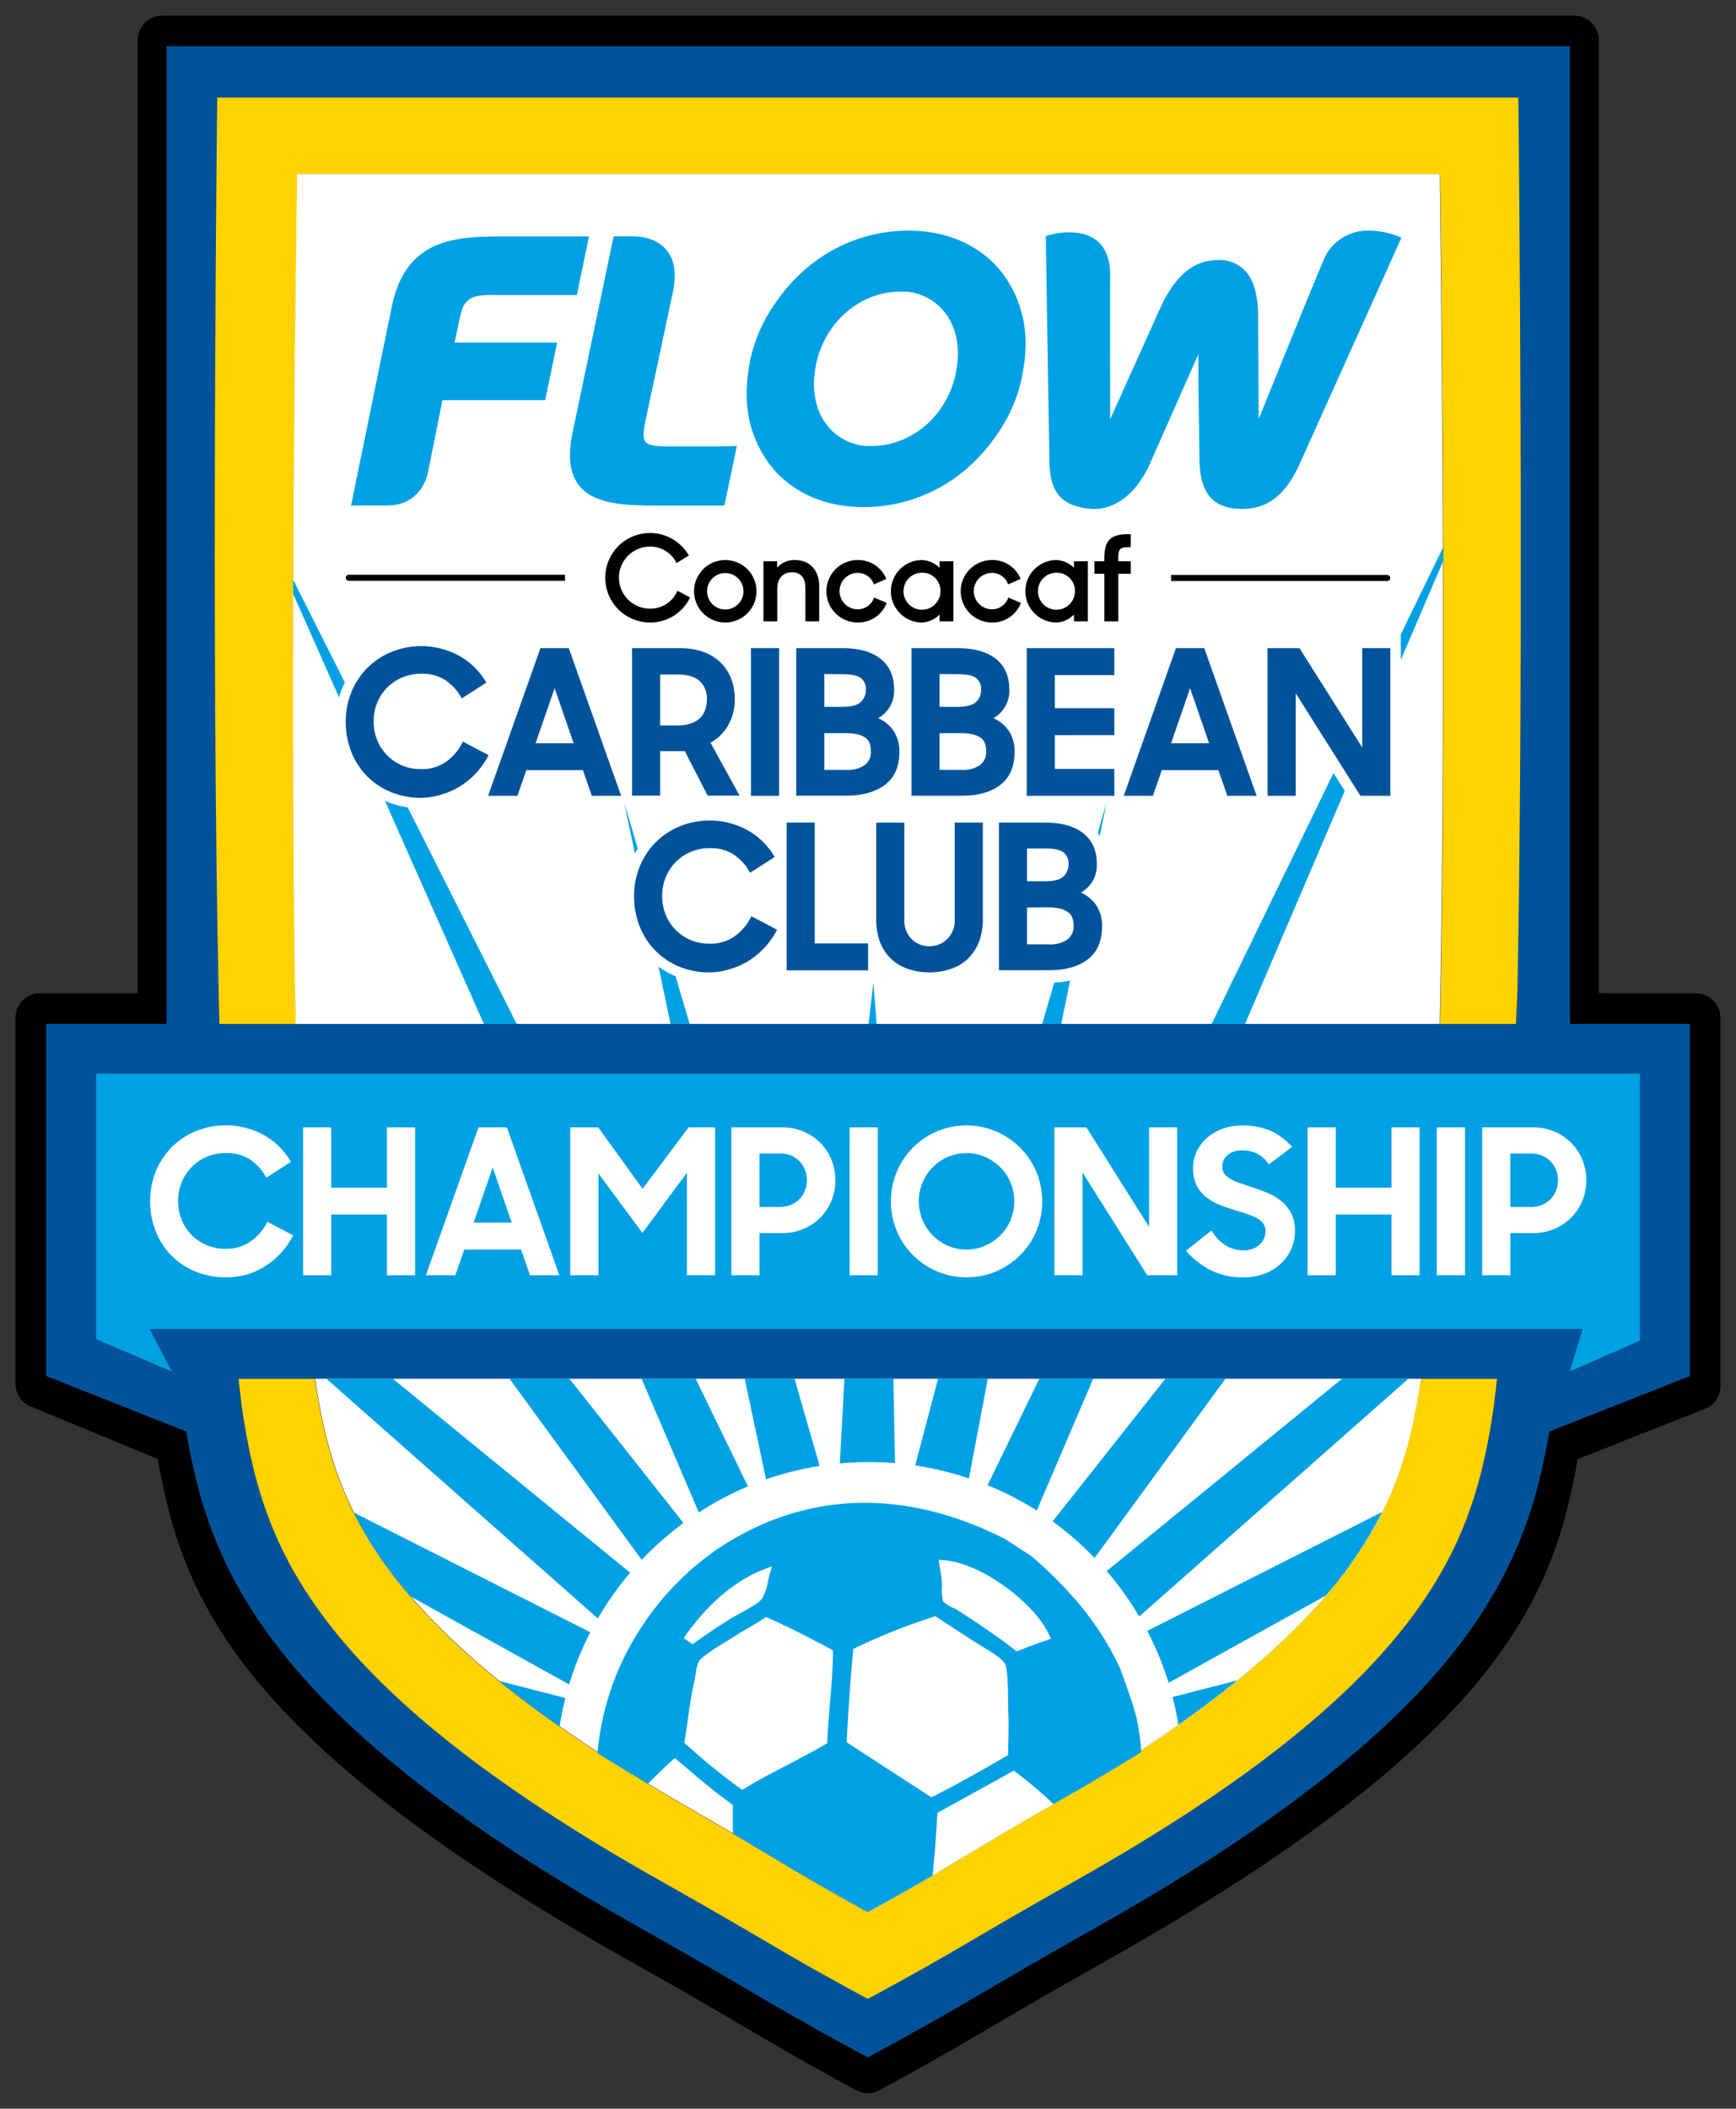 <svg xmlns="http://www.w3.org/2000/svg" viewBox="0 0 480.44 583.37"><rect x="0" y="0" width="480.44" height="583.37" fill="#333333" stroke="none"/><defs><style>.cls-1{fill:#00539b;}.cls-2{fill:#ffd200;}.cls-3{fill:#fff;}.cls-4{fill:#00a1e4;}</style></defs><g id="Logo_-_LB" data-name="Logo - LB"><path d="M469.31,274.77H442.48V11.13a6.81,6.81,0,0,0-6.82-6.81H44.9a6.81,6.81,0,0,0-6.81,6.81V274.77h-27a6.81,6.81,0,0,0-6.81,6.81V382.81a6.81,6.81,0,0,0,4.61,6.45l34.81,14.37v0C50.36,442,65.64,481.3,174.13,542.42c35.56,20,36.24,21.41,62.78,35.81a6.83,6.83,0,0,0,6.51,0c26.54-14.4,27.22-15.78,62.77-35.81C414.69,481.3,430,442,436.58,403.67v0l34.93-13.79a6.81,6.81,0,0,0,4.62-6.45V281.58A6.82,6.82,0,0,0,469.31,274.77Zm-1.68,105.92L428.77,396h0c-6.35,36.79-21,78.38-125.21,137.08-35.48,20-34.79,20.63-63.4,36.07-28.61-15.44-27.92-16.08-63.4-36.07C72.57,474.4,57.9,432.81,51.55,396v0L12.82,380.66V283.27h33.3V12.82H434.43V283.27h33.2Z"/><path class="cls-1" d="M436.46,283.27h-2V12.82H46.12V283.27H12.82v97.39L51.55,396v0c6.35,36.79,21,78.38,125.21,137.08,35.48,20,34.79,20.63,63.4,36.07,28.61-15.44,27.92-16.08,63.4-36.07C407.75,474.4,422.42,432.81,428.77,396h0l38.86-15.32V283.27ZM60.11,27H420.2s1.76,157.91-.42,256.28v-8c-.06,2.69-.12,5.35-.19,8H60.73c-.07-2.66-.14-5.32-.2-8C58.35,176.89,60.11,27,60.11,27ZM414.29,382.1c0,.2-.05.39-.07.58-.08.65-.15,1.29-.23,1.93l-.09.69c-.08.7-.17,1.38-.26,2.06,0,.1,0,.2,0,.3-.1.76-.21,1.5-.31,2.22l-.09.58c-.08.55-.16,1.08-.24,1.61l-.09.6c-.11.68-.22,1.35-.33,2-.21,1.18-.42,2.36-.65,3.55v0c-.23,1.19-.47,2.38-.72,3.58-6.73,31.89-24.55,68.25-113.06,118.12-32.43,18.26-31.8,18.85-58,33-26.15-14.11-25.52-14.7-57.95-33C93.7,470.09,75.88,433.73,69.15,401.85c-.25-1.2-.49-2.4-.72-3.58v0c-.22-1.19-.44-2.37-.64-3.55-.11-.65-.22-1.32-.33-2l-.09-.6c-.08-.53-.16-1.06-.24-1.61l-.09-.58c-.1-.72-.21-1.46-.31-2.22,0-.1,0-.2,0-.3-.09-.68-.18-1.36-.26-2.06l-.09-.69c-.08-.64-.16-1.28-.23-1.93,0-.19,0-.38-.07-.58s0-.46-.07-.68h348.4C414.34,381.64,414.31,381.88,414.29,382.1Zm39.57-11.22-19.43,8.54,4.27-11.28.19-.49H41.43l6.11,11.78-20.95-8.94V297H453.86Z"/><path class="cls-2" d="M60.73,283.27H81.9c-1.85-94.51.4-235.17.4-235.17H398.56s2,140.66,0,235.17h21c.07-2.66.13-5.32.19-8v8C422,184.9,420.2,27,420.2,27H60.11s-1.76,149.9.42,248.27C60.59,278,60.66,280.61,60.73,283.27Z"/><path class="cls-2" d="M411.17,401.84c.25-1.2.49-2.39.72-3.58v0c.23-1.19.44-2.37.65-3.55.11-.65.22-1.32.33-2l.09-.6c.08-.53.16-1.06.24-1.61l.09-.58c.1-.72.21-1.46.31-2.22,0-.1,0-.2,0-.3.09-.68.18-1.36.26-2.06l.09-.69c.08-.64.15-1.28.23-1.93,0-.19,0-.38.07-.58s0-.46.07-.68H393.17c-.21,1.53-.43,3-.66,4.34-5.12,30.43-17,64.83-101.14,113.38-28.66,16.54-28.1,17.07-51.21,29.84-23.11-12.77-22.56-13.3-51.22-29.84-84.16-48.55-96-82.95-101.13-113.38-.23-1.35-.45-2.81-.66-4.34H66c0,.22.05.46.07.68s0,.39.07.58c.07.65.15,1.29.23,1.93l.09.69c.08.7.17,1.38.26,2.06,0,.1,0,.2,0,.3.1.76.21,1.5.31,2.22l.09.58c.08.55.16,1.08.24,1.61l.09.6c.11.68.22,1.35.33,2,.2,1.18.42,2.36.64,3.55v0c.23,1.18.47,2.38.72,3.58C75.88,433.73,93.7,470.09,182.21,520c32.43,18.26,31.8,18.85,57.95,33,26.15-14.11,25.52-14.7,58-33C386.62,470.09,404.44,433.73,411.17,401.84Z"/><path class="cls-3" d="M398.47,48.1H82.21S80,188.76,81.82,283.27H398.46C400.47,188.76,398.47,48.1,398.47,48.1Z"/><path class="cls-3" d="M392.57,385.76c.23-1.35.45-2.81.67-4.34h-306c.21,1.53.43,3,.66,4.34,5.13,30.43,17,64.83,101.14,113.38,28.66,16.54,28.1,17.07,51.21,29.84,23.11-12.77,22.56-13.3,51.22-29.84C375.6,450.59,387.45,416.19,392.57,385.76Z"/><path class="cls-4" d="M310,461.58a81,81,0,0,0-11.87-18.44,111.73,111.73,0,0,0-12.76-12.69l-7.22-4.7c-28-14.18-55.43-13.27-79.4,2.66a77.83,77.83,0,0,0-21.4,22,75,75,0,0,0-7.74,15.43A77.06,77.06,0,0,0,165.34,485q6.69,4.15,14,8.45c1.6-1.63,4.35-4.35,6.86-6.61l.57-.51,1.41,1.21c4.45,3.81,9,7.74,14.27,11.51l.36.26v.45c0,2.56,0,5,0,7.43,13.61,8.09,18.48,11.29,37.42,21.75,7.82-4.32,13.23-7.4,17.86-10.09.54-5.26,1-11.22,1.3-16.82l0-.49,21.19-11.7.45.33A124.86,124.86,0,0,1,291.47,499l.12.11c2-1.18,4.19-2.44,6.55-3.79,6.25-3.61,12.13-7.14,17.7-10.62a66.52,66.52,0,0,0-1.22-9.05C313.76,471.53,310,461.67,310,461.58ZM189.7,452.47c6.5-9.17,14.22-15.58,22.33-18.54l1.62-.59-.48,1.65c-.26.87-.45,1.72-.64,2.53a12.91,12.91,0,0,1-1.71,4.82c-.68,1-3.08,2.39-6.47,4.25l-.32.18c-1.17.65-2.25,1.24-3,1.76l-.68.44c-2.84,1.84-5.53,3.58-8.18,5.56l-.51.37-.85-.6-.86-.61-.72-.5Zm40.81,4.59c0,4.65-.41,9.51-.82,14.2-.29,3.47-.59,7-.73,10.5l0,.47-.4.24c-3.47,2.07-7.25,4-10.91,5.94-4.16,2.16-8.06,4.18-11.73,6.45l-.5.3-.47-.33a180.18,180.18,0,0,1-15.2-12.36l-.36-.32.08-.48c.3-1.81.57-3.63.83-5.41l0-.26c.52-3.55,1-7.16,1.86-10.89.13-.6.24-1.25.35-1.94a11.94,11.94,0,0,1,.89-3.53c.9-1.39,4.33-3.56,7.56-5.52l.38-.23c.58-.34,1.08-.65,1.5-.92,1.53-1,3-1.89,4.57-2.79s2.86-1.71,4.22-2.58l.39-.25.43.18c5.16,2.29,10.58,5,17.59,8.76l.46.25ZM279,484.35l0,1.18-.41.24C273,489,265.73,493.22,258.22,497l-.45.23L234.33,482l0-.51c.46-8.4,1-16.74,1.77-24.79l0-.49.44-.21a163.78,163.78,0,0,1,21.92-8.75l.4-.12,9.9,6.45c.83.54,1.72,1.08,2.59,1.61l.23.14c2.44,1.48,5,3,6.2,4.47l.28.37c.26.44.89,1.46.93,10.19v.34c0,.66,0,1.23,0,1.66C279.24,476.7,279.11,480.59,279,484.35Zm11-30.68c-2.37.82-5.33,1.83-8.15,3l-.46.19-.4-.3-2.37-1.82c-3.47-2.67-13.31-9.2-14.3-9.68a12.71,12.71,0,0,1-3.11-1.83l-.1-.12L261,443a12.79,12.79,0,0,1-.32-4,17.26,17.26,0,0,0-.08-2.15c-.11-1-.27-1.93-.45-2.92-.08-.45-.15-.9-.22-1.35l-.17-1.08,1.08.08c9,.6,19.95,8.19,25.73,15a27.06,27.06,0,0,1,3.9,5.89l.4.88Z"/><polygon class="cls-4" points="26.59 297.04 26.59 370.48 47.54 379.42 41.43 367.65 438 367.65 434.43 379.42 453.86 370.88 453.86 297.04 26.59 297.04"/><path class="cls-4" d="M138,465c5.07,4.11,10.67,8.33,16.86,12.67.42-2.68.94-5.33,1.6-7.92Z"/><path class="cls-4" d="M324.52,469.47c.65,2.51,1.17,5.08,1.59,7.68,6-4.2,11.37-8.29,16.28-12.27Z"/><path class="cls-4" d="M163.37,451.56l-65.5-33.14a113.06,113.06,0,0,0,15.73,23.21L157.51,466A86.29,86.29,0,0,1,163.37,451.56Z"/><path class="cls-4" d="M317.5,451.18a85.75,85.75,0,0,1,5.91,14.37l43.5-24.13a113.15,113.15,0,0,0,15.6-23.13Z"/><path class="cls-4" d="M90.33,381.42l75.12,66.33a87.26,87.26,0,0,1,8.94-12.66L108.7,381.42Z"/><path class="cls-4" d="M371.42,381.42l-65.14,53.21a87.65,87.65,0,0,1,9,12.57l74.49-65.78Z"/><path class="cls-4" d="M322.52,381.42l-31.21,39.47A86.46,86.46,0,0,1,302.93,431l36.19-49.54Z"/><path class="cls-4" d="M287.64,381.42l-14.33,29.46a87.2,87.2,0,0,1,13.62,7l15.63-36.49Z"/><path class="cls-4" d="M259.62,381.42l-6.34,24A86.31,86.31,0,0,1,268.14,409l5.23-27.54Z"/><path class="cls-4" d="M233.7,381.42l-1.28,23.43c2.67-.25,5.38-.38,8.11-.38q3.61,0,7.16.29l-.44-23.34Z"/><path class="cls-4" d="M206.11,381.42,212,409.26a86.29,86.29,0,0,1,14.83-3.72l-6.94-24.12Z"/><path class="cls-4" d="M177.56,381.42l15.84,37A86,86,0,0,1,207,411.21l-14.48-29.79Z"/><path class="cls-4" d="M141,381.42l36.59,50.1a87.62,87.62,0,0,1,11.56-10.2l-31.56-39.9Z"/><path class="cls-3" d="M62.58,353.36a21.82,21.82,0,0,1-8.64-1.65,19.74,19.74,0,0,1-10.87-11.16,22.18,22.18,0,0,1-1.51-8.21,21.52,21.52,0,0,1,1.62-8.44,20.37,20.37,0,0,1,4.46-6.64,20.06,20.06,0,0,1,6.67-4.37,21.55,21.55,0,0,1,8.27-1.57,20.7,20.7,0,0,1,5.52.73,21.44,21.44,0,0,1,5,2,19.61,19.61,0,0,1,4.2,3.2,20.78,20.78,0,0,1,3.23,4.17l-6.84,4.38a13.9,13.9,0,0,0-4.46-5A11.62,11.62,0,0,0,62.58,319a13.43,13.43,0,0,0-5.3,1,12.92,12.92,0,0,0-7,7.07,14.09,14.09,0,0,0,0,10.4,12.8,12.8,0,0,0,6.93,7,13,13,0,0,0,5.21,1,11.62,11.62,0,0,0,7.12-2.16A14.34,14.34,0,0,0,74,338l7.12,3.75a21.49,21.49,0,0,1-3.28,4.77,21.83,21.83,0,0,1-4.31,3.67,20.19,20.19,0,0,1-5.16,2.38A19.89,19.89,0,0,1,62.58,353.36Z"/><path class="cls-3" d="M107.09,336H91.67V352.8H83.88V311.88h7.79v16.7h15.42v-16.7h7.79V352.8h-7.79Z"/><path class="cls-3" d="M132.43,311.88h7.85L154.8,352.8h-8.13l-2.47-7.12H128.5L126,352.8h-8.13Zm-1.35,26.35h10.54L136.35,323Z"/><path class="cls-3" d="M157.82,311.88h7.74l12.28,17,12.72-17h7.34V352.8h-7.79V324.43l-12.33,16.66L165.61,324.6v28.2h-7.79Z"/><path class="cls-3" d="M202.39,311.88h14.07a14.81,14.81,0,0,1,5.89,1.15,14.54,14.54,0,0,1,4.65,3.11,14.14,14.14,0,0,1,3.08,4.65,15.17,15.17,0,0,1,0,11.44,14.14,14.14,0,0,1-3.08,4.65,14.46,14.46,0,0,1-4.68,3.11,15,15,0,0,1-5.92,1.15h-6.22V352.8h-7.79Zm7.79,7.23v14.8h5.72a7.68,7.68,0,0,0,3-.59,7,7,0,0,0,2.36-1.6,7.07,7.07,0,0,0,1.51-2.35,7.84,7.84,0,0,0,0-5.72A7,7,0,0,0,219,319.7a7.68,7.68,0,0,0-3-.59Z"/><path class="cls-3" d="M235.13,311.88h7.79V352.8h-7.79Z"/><path class="cls-3" d="M267.47,353.36a20.37,20.37,0,0,1-8.18-1.65,21.1,21.1,0,0,1-6.64-4.49,20.61,20.61,0,0,1-4.46-6.67,21.44,21.44,0,0,1,0-16.4A21,21,0,0,1,259.29,313a21.13,21.13,0,0,1,16.37,0,21.47,21.47,0,0,1,6.67,4.51,21.07,21.07,0,0,1,4.49,6.67,21.56,21.56,0,0,1,0,16.4,20.53,20.53,0,0,1-4.49,6.67,21.58,21.58,0,0,1-6.67,4.49A20.38,20.38,0,0,1,267.47,353.36Zm0-7.68a12.64,12.64,0,0,0,5.16-1.06,13.88,13.88,0,0,0,4.21-2.86,13.42,13.42,0,0,0,2.83-4.23,13.59,13.59,0,0,0,0-10.38,13.42,13.42,0,0,0-2.83-4.23,13.88,13.88,0,0,0-4.21-2.86,13.06,13.06,0,0,0-10.31,0,13.21,13.21,0,0,0-7,7.09,13.47,13.47,0,0,0,0,10.38,13.21,13.21,0,0,0,7,7.09A12.56,12.56,0,0,0,267.47,345.68Z"/><path class="cls-3" d="M291.8,311.88h8.86L318,339.4V311.88h7.79V352.8h-8.29L299.6,324.38V352.8h-7.8Z"/><path class="cls-3" d="M344.22,353.36a19.51,19.51,0,0,1-9.42-2.1,23.74,23.74,0,0,1-6.61-5.24l7.12-5.61a11.26,11.26,0,0,0,3.81,4.07,9.37,9.37,0,0,0,5,1.43,7.08,7.08,0,0,0,2.64-.45,5.68,5.68,0,0,0,1.9-1.21,4.82,4.82,0,0,0,1.18-1.71,5.27,5.27,0,0,0,.39-2,3.35,3.35,0,0,0-.7-2.13,5.7,5.7,0,0,0-1.87-1.51,18.92,18.92,0,0,0-2.72-1.12c-1-.34-2.09-.67-3.17-1-1.38-.41-2.77-.89-4.15-1.43a14.75,14.75,0,0,1-3.73-2.1,10.09,10.09,0,0,1-2.69-3.23,10.28,10.28,0,0,1-1-4.9,10.67,10.67,0,0,1,1-4.6,11.65,11.65,0,0,1,2.83-3.73,14,14,0,0,1,4.32-2.52,15.78,15.78,0,0,1,5.47-.92,20.55,20.55,0,0,1,4.51.45A17.49,17.49,0,0,1,352,313a15.26,15.26,0,0,1,3,1.88,25.48,25.48,0,0,1,2.61,2.38l-6.45,4.88a8.26,8.26,0,0,0-7.29-3.87,6,6,0,0,0-4.17,1.29,4.16,4.16,0,0,0-1.43,3.25,3.13,3.13,0,0,0,.67,2,6,6,0,0,0,1.82,1.46,18,18,0,0,0,2.66,1.12c1,.33,2.06.69,3.14,1.06,1.39.45,2.78,1,4.18,1.54a15.44,15.44,0,0,1,3.81,2.25,10.59,10.59,0,0,1,2.78,3.39,10.44,10.44,0,0,1,1.06,4.93,12.45,12.45,0,0,1-.95,4.77,12.27,12.27,0,0,1-2.75,4.06,13.59,13.59,0,0,1-4.45,2.86A15.77,15.77,0,0,1,344.22,353.36Z"/><path class="cls-3" d="M385.09,336H369.67V352.8h-7.79V311.88h7.79v16.7h15.42v-16.7h7.79V352.8h-7.79Z"/><path class="cls-3" d="M397.64,311.88h7.8V352.8h-7.8Z"/><path class="cls-3" d="M410.2,311.88h14.07a14.81,14.81,0,0,1,5.89,1.15,14.54,14.54,0,0,1,4.65,3.11,14.14,14.14,0,0,1,3.08,4.65,15,15,0,0,1,0,11.44,14.14,14.14,0,0,1-3.08,4.65,14.46,14.46,0,0,1-4.68,3.11,14.94,14.94,0,0,1-5.91,1.15H418V352.8H410.2Zm7.79,7.23v14.8h5.72a7.77,7.77,0,0,0,3.06-.59,7.05,7.05,0,0,0,2.35-1.6,7.26,7.26,0,0,0,1.52-2.35,8,8,0,0,0,0-5.72,7.16,7.16,0,0,0-1.52-2.35,7.05,7.05,0,0,0-2.35-1.6,7.77,7.77,0,0,0-3.06-.59Z"/><path d="M179.88,172.21a12.38,12.38,0,0,1,0-24.76,12.43,12.43,0,0,1,10.67,6.07l.09.15-3.4,2.11-.09-.16a8,8,0,0,0-7.27-4.4,8.58,8.58,0,0,0,0,17.16,8.1,8.1,0,0,0,7.53-4.78l.08-.17,3.5,1.86-.08.15A12.21,12.21,0,0,1,179.88,172.21Z"/><path d="M200.72,172.21a8.64,8.64,0,1,1,8.64-8.64A8.64,8.64,0,0,1,200.72,172.21Zm0-13.67a5,5,0,0,0,0,10.07,5,5,0,0,0,0-10.07Z"/><path d="M222.88,171.89V162.5c0-2.7-1.34-4.19-3.76-4.19s-4,1.79-4,4.45v9.13h-3.84V155.26h3.8v1.79a6.29,6.29,0,0,1,4.84-2.12c4.19,0,6.79,2.79,6.79,7.28v9.68Z"/><path d="M237.35,172.21a8.64,8.64,0,1,1,0-17.28,8.37,8.37,0,0,1,7.88,5.09l.06.16-3.44,1.48-.07-.17a4.68,4.68,0,0,0-4.43-3,5,5,0,0,0,.06,10.07,4.72,4.72,0,0,0,4.43-3.08l.07-.17,3.48,1.47-.07.17A8.37,8.37,0,0,1,237.35,172.21Z"/><path d="M254.79,172.21a8.65,8.65,0,0,1,0-17.28,7.35,7.35,0,0,1,5.23,2.15v-1.82h3.84v16.63h-3.84V170A7.09,7.09,0,0,1,254.79,172.21Zm.49-13.77a5.12,5.12,0,1,0,5,5.1A5,5,0,0,0,255.28,158.44Z"/><path d="M274.52,172.21a8.64,8.64,0,1,1,0-17.28A8.37,8.37,0,0,1,282.4,160l.07.16L279,161.66l-.07-.17a4.67,4.67,0,0,0-4.43-3,5,5,0,0,0,.07,10.07,4.71,4.71,0,0,0,4.42-3.08l.07-.17,3.49,1.47-.08.17A8.36,8.36,0,0,1,274.52,172.21Z"/><path d="M292,172.21a8.65,8.65,0,0,1,0-17.28,7.33,7.33,0,0,1,5.22,2.15v-1.82h3.84v16.63h-3.84V170A7.09,7.09,0,0,1,292,172.21Zm.49-13.77a5.12,5.12,0,1,0,5,5.1A5,5,0,0,0,292.45,158.44Z"/><path d="M305.62,171.89V158.74h-2.73v-3.48h2.73v-.67c0-5.16,1.67-6.82,6.85-6.82h.47v3.58h-.17c-3,0-3.28.49-3.28,3.27v.64h3.45v3.48h-3.45v13.15Z"/><path d="M324.94,159h59.82a0,0,0,0,1,0,0v1.68a0,0,0,0,1,0,0H324.94a.84.84,0,0,1-.84-.84v0A.84.84,0,0,1,324.94,159Z" transform="translate(708.86 319.74) rotate(-180)"/><path d="M96.53,159h59.84a0,0,0,0,1,0,0v1.68a0,0,0,0,1,0,0H96.53a.84.84,0,0,1-.84-.84v0a.84.84,0,0,1,.84-.84Z"/><polygon class="cls-4" points="241.71 271.89 240.37 283.27 242.61 283.27 241.71 271.89"/><path class="cls-1" d="M116.67,220.72a21.75,21.75,0,0,1-8.62-1.65,20.16,20.16,0,0,1-6.6-4.47,19.92,19.92,0,0,1-4.25-6.66,22.12,22.12,0,0,1-1.51-8.2,21.39,21.39,0,0,1,1.62-8.42,20.12,20.12,0,0,1,11.11-11,21.64,21.64,0,0,1,8.25-1.57,21,21,0,0,1,5.51.73,22.27,22.27,0,0,1,5,2,19.89,19.89,0,0,1,4.2,3.19,20.73,20.73,0,0,1,3.22,4.17l-6.83,4.37a13.84,13.84,0,0,0-4.45-5,11.66,11.66,0,0,0-6.63-1.82,13.42,13.42,0,0,0-5.29,1,12.76,12.76,0,0,0-7,7,13.36,13.36,0,0,0-1,5.23,13.6,13.6,0,0,0,1,5.15,12.79,12.79,0,0,0,6.91,7,13,13,0,0,0,5.2,1,11.59,11.59,0,0,0,7.11-2.15,14.35,14.35,0,0,0,4.48-5.46l7.1,3.75a21.38,21.38,0,0,1-3.27,4.76,21.83,21.83,0,0,1-4.31,3.67,20.44,20.44,0,0,1-5.15,2.37A19.78,19.78,0,0,1,116.67,220.72Z"/><path class="cls-1" d="M149.57,179.31h7.84l14.49,40.85h-8.11l-2.47-7.1H145.66l-2.47,7.1h-8.11Zm-1.34,26.3h10.52l-5.26-15.22Z"/><path class="cls-1" d="M174.92,179.31H188a19.1,19.1,0,0,1,6.54,1,13.48,13.48,0,0,1,4.81,2.91,12.39,12.39,0,0,1,3,4.53,16,16,0,0,1,1,5.85,14.28,14.28,0,0,1-1.73,6.85,12.17,12.17,0,0,1-5,5l8.06,14.66h-8.84l-6.32-12.31H182.7v12.31h-7.78Zm7.78,7.28v14.1h4.64a11.54,11.54,0,0,0,3.95-.59,6.78,6.78,0,0,0,2.57-1.59,5.49,5.49,0,0,0,1.37-2.35,10.24,10.24,0,0,0,.4-2.86,6.36,6.36,0,0,0-2-4.89q-2-1.82-6.33-1.82Z"/><path class="cls-1" d="M207.82,179.31h7.78v40.85h-7.78Z"/><path class="cls-1" d="M220.36,179.31h12.76q6.82,0,10.57,2.94t3.75,8.54a8.6,8.6,0,0,1-4.42,7.89,9.77,9.77,0,0,1,4.36,3.63A10.33,10.33,0,0,1,248.9,208q0,6.1-4,9.12t-10.77,3H220.36Zm7.78,7.17v9.06h5q3.63,0,5.06-1.31a4.48,4.48,0,0,0,1.43-3.44,3.72,3.72,0,0,0-1.49-3.28c-1-.69-2.64-1-5-1Zm0,16.34V213h6a8.52,8.52,0,0,0,5.15-1.31,4.54,4.54,0,0,0,1.73-3.84,6.62,6.62,0,0,0-.33-2.18,3.32,3.32,0,0,0-1.18-1.57,6.38,6.38,0,0,0-2.24-.95,15.69,15.69,0,0,0-3.52-.33Z"/><path class="cls-1" d="M252.25,179.31H265q6.83,0,10.58,2.94t3.75,8.54a8.61,8.61,0,0,1-4.43,7.89,9.8,9.8,0,0,1,4.37,3.63,10.32,10.32,0,0,1,1.51,5.71q0,6.1-3.94,9.12t-10.78,3H252.25Zm7.78,7.17v9.06h5c2.43,0,4.11-.44,5.06-1.31a4.45,4.45,0,0,0,1.43-3.44,3.71,3.71,0,0,0-1.48-3.28c-1-.69-2.64-1-4.95-1Zm0,16.34V213h6a8.48,8.48,0,0,0,5.15-1.31,4.52,4.52,0,0,0,1.74-3.84,6.61,6.61,0,0,0-.34-2.18,3.3,3.3,0,0,0-1.17-1.57,6.38,6.38,0,0,0-2.24-.95,15.79,15.79,0,0,0-3.53-.33Z"/><path class="cls-1" d="M284.15,179.31h24.23v7.45H291.93v9.17h16.45v7.45H291.93v9.34h16.45v7.44H284.15Z"/><path class="cls-1" d="M325.44,179.31h7.84l14.49,40.85h-8.11l-2.47-7.1H321.53l-2.47,7.1H311Zm-1.34,26.3h10.52l-5.26-15.22Z"/><path class="cls-1" d="M350.79,179.31h8.84L377,206.79V179.31h7.78v40.85h-8.28l-17.91-28.37v28.37h-7.78Z"/><path class="cls-1" d="M196.44,269a21.69,21.69,0,0,1-8.62-1.65A19.72,19.72,0,0,1,177,256.19a22.29,22.29,0,0,1-1.51-8.2,21.25,21.25,0,0,1,1.63-8.42,20,20,0,0,1,11.1-11,21.54,21.54,0,0,1,8.26-1.57,20.57,20.57,0,0,1,5.51.73,21.37,21.37,0,0,1,5,2,19.5,19.5,0,0,1,4.19,3.19,20.37,20.37,0,0,1,3.22,4.17l-6.82,4.36a14,14,0,0,0-4.45-5,11.66,11.66,0,0,0-6.63-1.81,13.35,13.35,0,0,0-5.29,1,12.91,12.91,0,0,0-4.2,2.83,13.11,13.11,0,0,0-2.77,4.22,14,14,0,0,0,0,10.38,12.79,12.79,0,0,0,6.91,7,13.06,13.06,0,0,0,5.21,1,11.56,11.56,0,0,0,7.1-2.16,14.23,14.23,0,0,0,4.48-5.45l7.11,3.75a22,22,0,0,1-7.58,8.42,20.28,20.28,0,0,1-5.15,2.38A19.87,19.87,0,0,1,196.44,269Z"/><path class="cls-1" d="M217.7,227.57h7.78V261h14.77v7.44H217.7Z"/><path class="cls-1" d="M257.21,269a17.86,17.86,0,0,1-5.88-.93,12.72,12.72,0,0,1-4.67-2.77,12.38,12.38,0,0,1-3.08-4.61,17.36,17.36,0,0,1-1.09-6.41V227.57h7.78v27.19a7.11,7.11,0,0,0,2,5,6.65,6.65,0,0,0,2.19,1.49,6.93,6.93,0,0,0,2.71.53,7.19,7.19,0,0,0,2.74-.53,6.86,6.86,0,0,0,2.24-1.49,7.2,7.2,0,0,0,1.51-2.23,6.9,6.9,0,0,0,.56-2.75V227.57H272v26.69a17.14,17.14,0,0,1-1.12,6.41,12.88,12.88,0,0,1-3.08,4.61,12.48,12.48,0,0,1-4.67,2.77A18.11,18.11,0,0,1,257.21,269Z"/><path class="cls-1" d="M276.45,227.57h12.76q6.82,0,10.58,2.94t3.75,8.53a8.6,8.6,0,0,1-4.42,7.89,9.84,9.84,0,0,1,4.36,3.64,10.29,10.29,0,0,1,1.51,5.7q0,6.11-3.94,9.13t-10.77,3H276.45Zm7.78,7.16v9.07h5c2.43,0,4.11-.44,5.07-1.32A4.44,4.44,0,0,0,295.7,239a3.7,3.7,0,0,0-1.48-3.27c-1-.69-2.64-1-5-1Zm0,16.34v10.19h6a8.39,8.39,0,0,0,5.14-1.32,4.51,4.51,0,0,0,1.74-3.83,6.46,6.46,0,0,0-.34-2.19,3.21,3.21,0,0,0-1.17-1.56,6.2,6.2,0,0,0-2.24-1,15.1,15.1,0,0,0-3.53-.34Z"/><path class="cls-4" d="M176.51,234.74,172.74,222l2.95,14.1C176,235.63,176.22,235.18,176.51,234.74Z"/><path class="cls-4" d="M186.79,270a24,24,0,0,1-4.53-2.56l3.31,15.82h5.29l-3.9-13.2Z"/><path class="cls-4" d="M304.36,231.25l1.9-9.26-2.42,8.33A10.53,10.53,0,0,1,304.36,231.25Z"/><path class="cls-4" d="M291.76,271.84l-3.32,11.43h5.26l2.45-12A26.58,26.58,0,0,1,291.76,271.84Z"/><path class="cls-4" d="M94.79,190.15c.2-.47.43-.91.65-1.35L81.15,160.43v3.91l12.69,28.6A23.51,23.51,0,0,1,94.79,190.15Z"/><path class="cls-4" d="M112.84,223.36a23,23,0,0,1-5.81-1.61c-.18-.07-.34-.17-.52-.25l27.41,61.77H143Z"/><polygon class="cls-4" points="387.68 182.56 399.4 155.18 399.39 151.41 387.68 175.5 387.68 182.56"/><polygon class="cls-4" points="369.04 213.87 335.32 283.27 344.57 283.27 372.17 218.8 369.04 213.87"/><g id="Flow"><path class="cls-4" d="M283.68,98.52c0-.25.05-.5.07-.75,0-.74.06-1.47.07-2.2,0-.17,0-.33,0-.49a31.93,31.93,0,0,0-6.53-19.67c-5.55-7.1-14.18-11.21-24.3-11.57a43.37,43.37,0,0,0-29.34,10,48.1,48.1,0,0,0-9.49,10.63,42.25,42.25,0,0,0-6.64,15.62l0,.2c-.21,1-.36,2-.5,3,0,.15,0,.29-.05.43-.08.62-.14,1.24-.19,1.86,0,.25,0,.51-.07.75,0,.75-.06,1.48-.07,2.21,0,.16,0,.32,0,.48a31.91,31.91,0,0,0,6.53,19.67c5.55,7.11,14.18,11.22,24.3,11.57a43.36,43.36,0,0,0,29.34-10,48.33,48.33,0,0,0,9.49-10.63A42.32,42.32,0,0,0,282.9,104l0-.21c.21-1,.36-2,.5-3,0-.14,0-.28.05-.43C283.57,99.76,283.63,99.14,283.68,98.52Zm-54.77,19.15c-3.28-4.19-4.42-10.19-3.12-16.45l0-.2c2.6-12.59,13-20.73,24.31-20.34l.71,0h0a15.15,15.15,0,0,1,10.66,5.72c3.27,4.19,4.41,10.18,3.11,16.44l0,.21c-2.6,12.59-13,20.72-24.3,20.33l-.72,0h0A15.18,15.18,0,0,1,228.91,117.67Z"/><path class="cls-4" d="M132.35,81.85a26.14,26.14,0,0,1,4.88-.23h22.41L163,65.4H139.4c-7,0-13.65.2-19.1,2.66-6.23,2.81-10.1,8.26-11.85,16.68l-11.29,55.1h10c9.43,0,11.15-8.47,11.28-9.13l4-20h28.44l3.3-15.93H125.8L127,89.17c.07-.33.31-1.56.79-3.29a5.39,5.39,0,0,1,4.6-4Z"/><path class="cls-4" d="M346.2,77.17a9.69,9.69,0,0,0-9-5.24c-6.91,0-12.08,4.35-16.28,13.69L307.24,116c0-10.16-.05-31.75,0-40,0-3.8-1-6.74-2.94-8.73s-4.75-3-8.33-3a21.4,21.4,0,0,0-5.78.81l-.77.23,1,62.28c.16,8.61,3.23,12.29,11,13.13a12.39,12.39,0,0,0,1.36.07c6.34,0,12-4.65,15.57-12.76L331.65,98v6.69l.31,23c.29,9.06,3.93,13.09,11.8,13.09,7.19,0,12.15-3.94,16.08-12.78l28-62.22-1-.43A22.08,22.08,0,0,0,379,63.82a13.19,13.19,0,0,0-12.9,8.59c-3.26,7.71-17,41.62-17.13,42l-.63,1.51-.16-28.59C348.15,84,347.76,80.22,346.2,77.17Z"/><path class="cls-4" d="M203.92,123.44l-3.44,16.42H181.7c-9.25,0-17.25-.41-21.35-5.45-2.64-3.25-3.27-8-1.93-14.54l11.41-54.49H175c.5,0,6.21-.18,9.5,3.85,2.18,2.67,2.77,6.5,1.77,11.37l-7.61,35.68c-.72,3.44-.73,5.19,0,6s2.41,1.21,5.75,1.21h14l5.45-.09"/></g></g></svg>